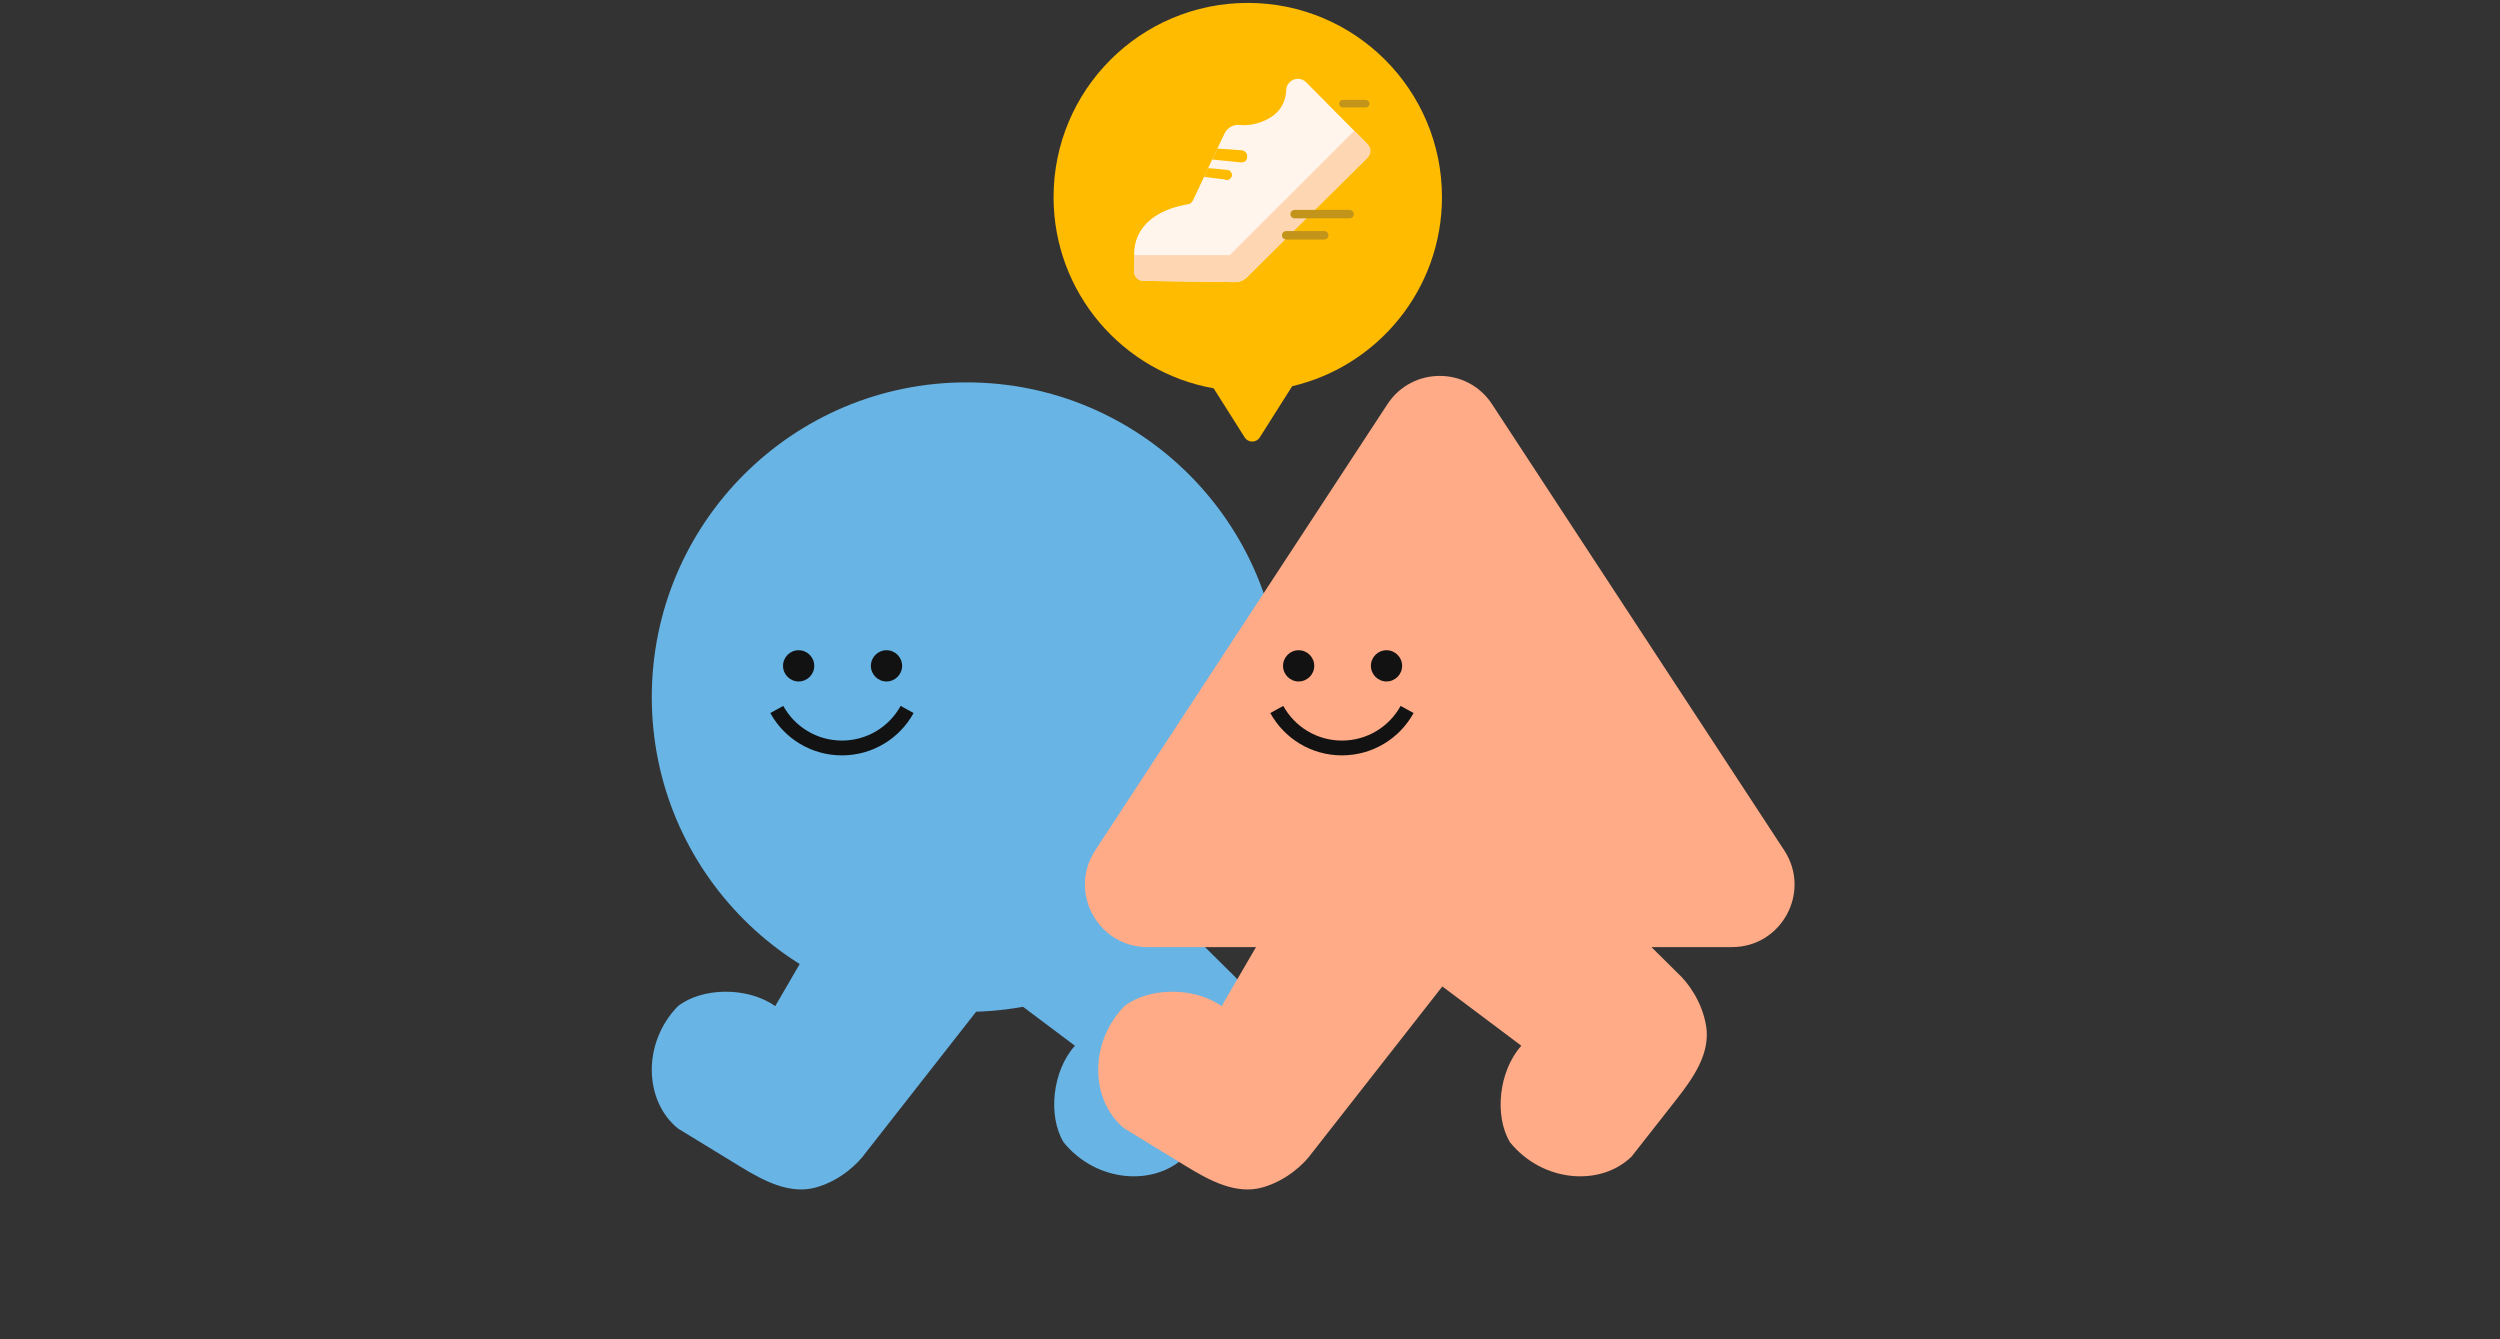 <svg width="560" height="300" viewBox="0 0 560 300" fill="none" xmlns="http://www.w3.org/2000/svg">
<rect x="0" y="0" width="560" height="300" fill="#333333" stroke="none"/>
<g clip-path="url(#clip0_1_661)">
<circle cx="216.5" cy="156.152" r="70.5" fill="#67B4E5"/>
<path d="M186.872 202.652L173.647 225.369C167.424 220.983 157.297 221.152 151.865 225.369C143.797 233.652 144.297 246.652 151.865 252.787L165.725 261.26C170.976 264.47 176.905 267.655 182.826 265.975C188.199 264.451 192.154 260.694 193.874 258.27L225.769 217.536L231.993 202.652H186.872Z" fill="#67B4E5"/>
<path d="M219.756 218.466L240.78 234.245C235.699 239.915 234.689 249.993 238.245 255.879C245.533 264.856 258.503 265.872 265.476 259.069L275.505 246.289C279.304 241.447 283.157 235.929 282.177 229.853C281.289 224.339 278.018 219.974 275.81 217.984L239.064 181.565L225.006 173.652L219.756 218.466Z" fill="#67B4E5"/>
<circle cx="178.896" cy="149.149" r="3.497" fill="#121212"/>
<circle cx="198.578" cy="149.149" r="3.497" fill="#121212"/>
<path d="M203.192 158.922C200.369 164.061 194.891 167.546 188.596 167.546C182.301 167.546 176.823 164.061 174 158.922" stroke="#121212" stroke-width="3.317"/>
<path d="M286.872 202.652L273.647 225.369C267.424 220.983 257.297 221.152 251.865 225.369C243.797 233.652 244.297 246.652 251.865 252.787L265.725 261.26C270.976 264.47 276.905 267.655 282.826 265.975C288.199 264.451 292.154 260.694 293.874 258.27L325.769 217.536L331.993 202.652H286.872Z" fill="#FFAB87"/>
<path d="M319.756 218.466L340.78 234.245C335.699 239.915 334.689 249.993 338.245 255.879C345.533 264.856 358.503 265.872 365.476 259.069L375.505 246.289C379.304 241.447 383.157 235.929 382.177 229.853C381.289 224.339 378.018 219.974 375.81 217.984L339.064 181.565L325.006 173.652L319.756 218.466Z" fill="#FFAB87"/>
<path d="M310.788 90.534C316.316 82.095 328.684 82.095 334.212 90.534L399.673 190.482C405.771 199.793 399.091 212.152 387.961 212.152H257.039C245.909 212.152 239.229 199.793 245.327 190.482L310.788 90.534Z" fill="#FFAB87"/>
<circle cx="290.896" cy="149.149" r="3.497" fill="#121212"/>
<circle cx="310.578" cy="149.149" r="3.497" fill="#121212"/>
<path d="M315.192 158.922C312.369 164.061 306.891 167.546 300.596 167.546C294.301 167.546 288.823 164.061 286 158.922" stroke="#121212" stroke-width="3.317"/>
<path fill-rule="evenodd" clip-rule="evenodd" d="M289.442 86.511C308.675 82.014 323 64.756 323 44.152C323 20.128 303.524 0.652 279.5 0.652C255.476 0.652 236 20.128 236 44.152C236 65.569 251.477 83.371 271.856 86.983L278.81 97.979C279.595 99.221 281.405 99.221 282.19 97.979L289.442 86.511Z" fill="#FFBB00"/>
<path d="M256.211 62.917L276.648 63.194C277.622 63.207 278.56 62.825 279.256 62.136L306.161 35.461C307.078 34.553 307.082 33.066 306.174 32.148L292.578 18.427C291.613 17.453 290.074 17.391 289.031 18.278C288.466 18.76 288.123 19.462 288.105 20.208C288.066 21.788 287.497 24.728 284.133 26.58C281.573 27.988 279.26 28.142 277.665 27.98C276.239 27.835 274.883 28.642 274.266 29.946L267.29 44.746C266.968 45.431 266.338 45.914 265.599 46.037C262.552 46.537 254.502 48.599 254.15 56.419L254.007 60.587C253.964 61.851 254.959 62.904 256.211 62.922V62.917Z" fill="#FFF5EC"/>
<path d="M254.119 57.132H275.495L303.356 29.303L306.425 32.401C307.198 33.182 307.19 34.446 306.412 35.218L279.398 62.003C278.616 62.78 277.559 63.205 276.46 63.192L256.031 62.916C254.879 62.898 253.962 61.933 254.001 60.77L254.123 57.132H254.119Z" fill="#FFD6B2"/>
<path d="M266.476 45.681C266.476 45.681 274.46 50.17 275.495 57.134H254.114C254.114 57.134 252.945 47.889 266.471 45.681H266.476Z" fill="#FFF5EC"/>
<path d="M289.051 47.965C289.051 47.442 289.475 47.017 289.998 47.017H302.314C302.837 47.017 303.261 47.442 303.261 47.965C303.261 48.488 302.837 48.912 302.314 48.912H289.998C289.475 48.912 289.051 48.488 289.051 47.965Z" fill="#C2951A"/>
<path d="M287.156 52.703C287.156 52.18 287.58 51.756 288.103 51.756H296.629C297.152 51.756 297.576 52.18 297.576 52.703C297.576 53.226 297.152 53.65 296.629 53.65H288.103C287.58 53.65 287.156 53.226 287.156 52.703Z" fill="#C2951A"/>
<path d="M299.957 23.227C299.957 22.757 300.338 22.376 300.808 22.376H305.914C306.384 22.376 306.765 22.757 306.765 23.227C306.765 23.697 306.384 24.078 305.914 24.078H300.808C300.338 24.078 299.957 23.697 299.957 23.227Z" fill="#C2951A"/>
<path d="M275.844 39.257C275.844 39.805 275.399 40.25 274.851 40.25C274.303 40.25 273.858 39.805 273.858 39.257C273.858 38.709 274.303 38.264 274.851 38.264C275.399 38.264 275.844 38.709 275.844 39.257Z" fill="#FFBB00"/>
<path d="M275.844 39.257C275.844 39.805 275.399 40.25 274.851 40.25C274.303 40.25 273.858 39.805 273.858 39.257C273.858 38.709 274.303 38.264 274.851 38.264C275.399 38.264 275.844 38.709 275.844 39.257Z" fill="#FFBB00"/>
<path d="M275.844 39.257C275.844 39.805 275.399 40.25 274.851 40.25C274.303 40.25 273.858 39.805 273.858 39.257C273.858 38.709 274.303 38.264 274.851 38.264C275.399 38.264 275.844 38.709 275.844 39.257Z" fill="#FFBB00"/>
<path d="M279.249 35.285C279.249 35.833 278.804 36.278 278.256 36.278C277.707 36.278 277.263 35.833 277.263 35.285C277.263 34.736 277.707 34.292 278.256 34.292C278.804 34.292 279.249 34.736 279.249 35.285Z" fill="#FFBB00"/>
<path d="M279.249 35.285C279.249 35.833 278.804 36.278 278.256 36.278C277.707 36.278 277.263 35.833 277.263 35.285C277.263 34.736 277.707 34.292 278.256 34.292C278.804 34.292 279.249 34.736 279.249 35.285Z" fill="#FFBB00"/>
<path d="M279.249 35.285C279.249 35.833 278.804 36.278 278.256 36.278C277.707 36.278 277.263 35.833 277.263 35.285C277.263 34.736 277.707 34.292 278.256 34.292C278.804 34.292 279.249 34.736 279.249 35.285Z" fill="#FFBB00"/>
<path d="M272.694 33.282L278.122 33.66C279.157 33.73 279.726 34.902 279.153 35.77C278.874 36.192 278.392 36.42 277.896 36.372L271.542 35.727L272.694 33.282Z" fill="#FFBB00"/>
<path d="M270.632 37.655L274.935 38.054C275.7 38.124 276.152 38.953 275.804 39.642C275.595 40.055 275.156 40.292 274.704 40.235L269.697 39.625L270.627 37.65L270.632 37.655Z" fill="#FFBB00"/>
</g>
<defs>
<clipPath id="clip0_1_661">
<rect width="560" height="299" fill="white" transform="translate(0 0.6)"/>
</clipPath>
</defs>
</svg>
